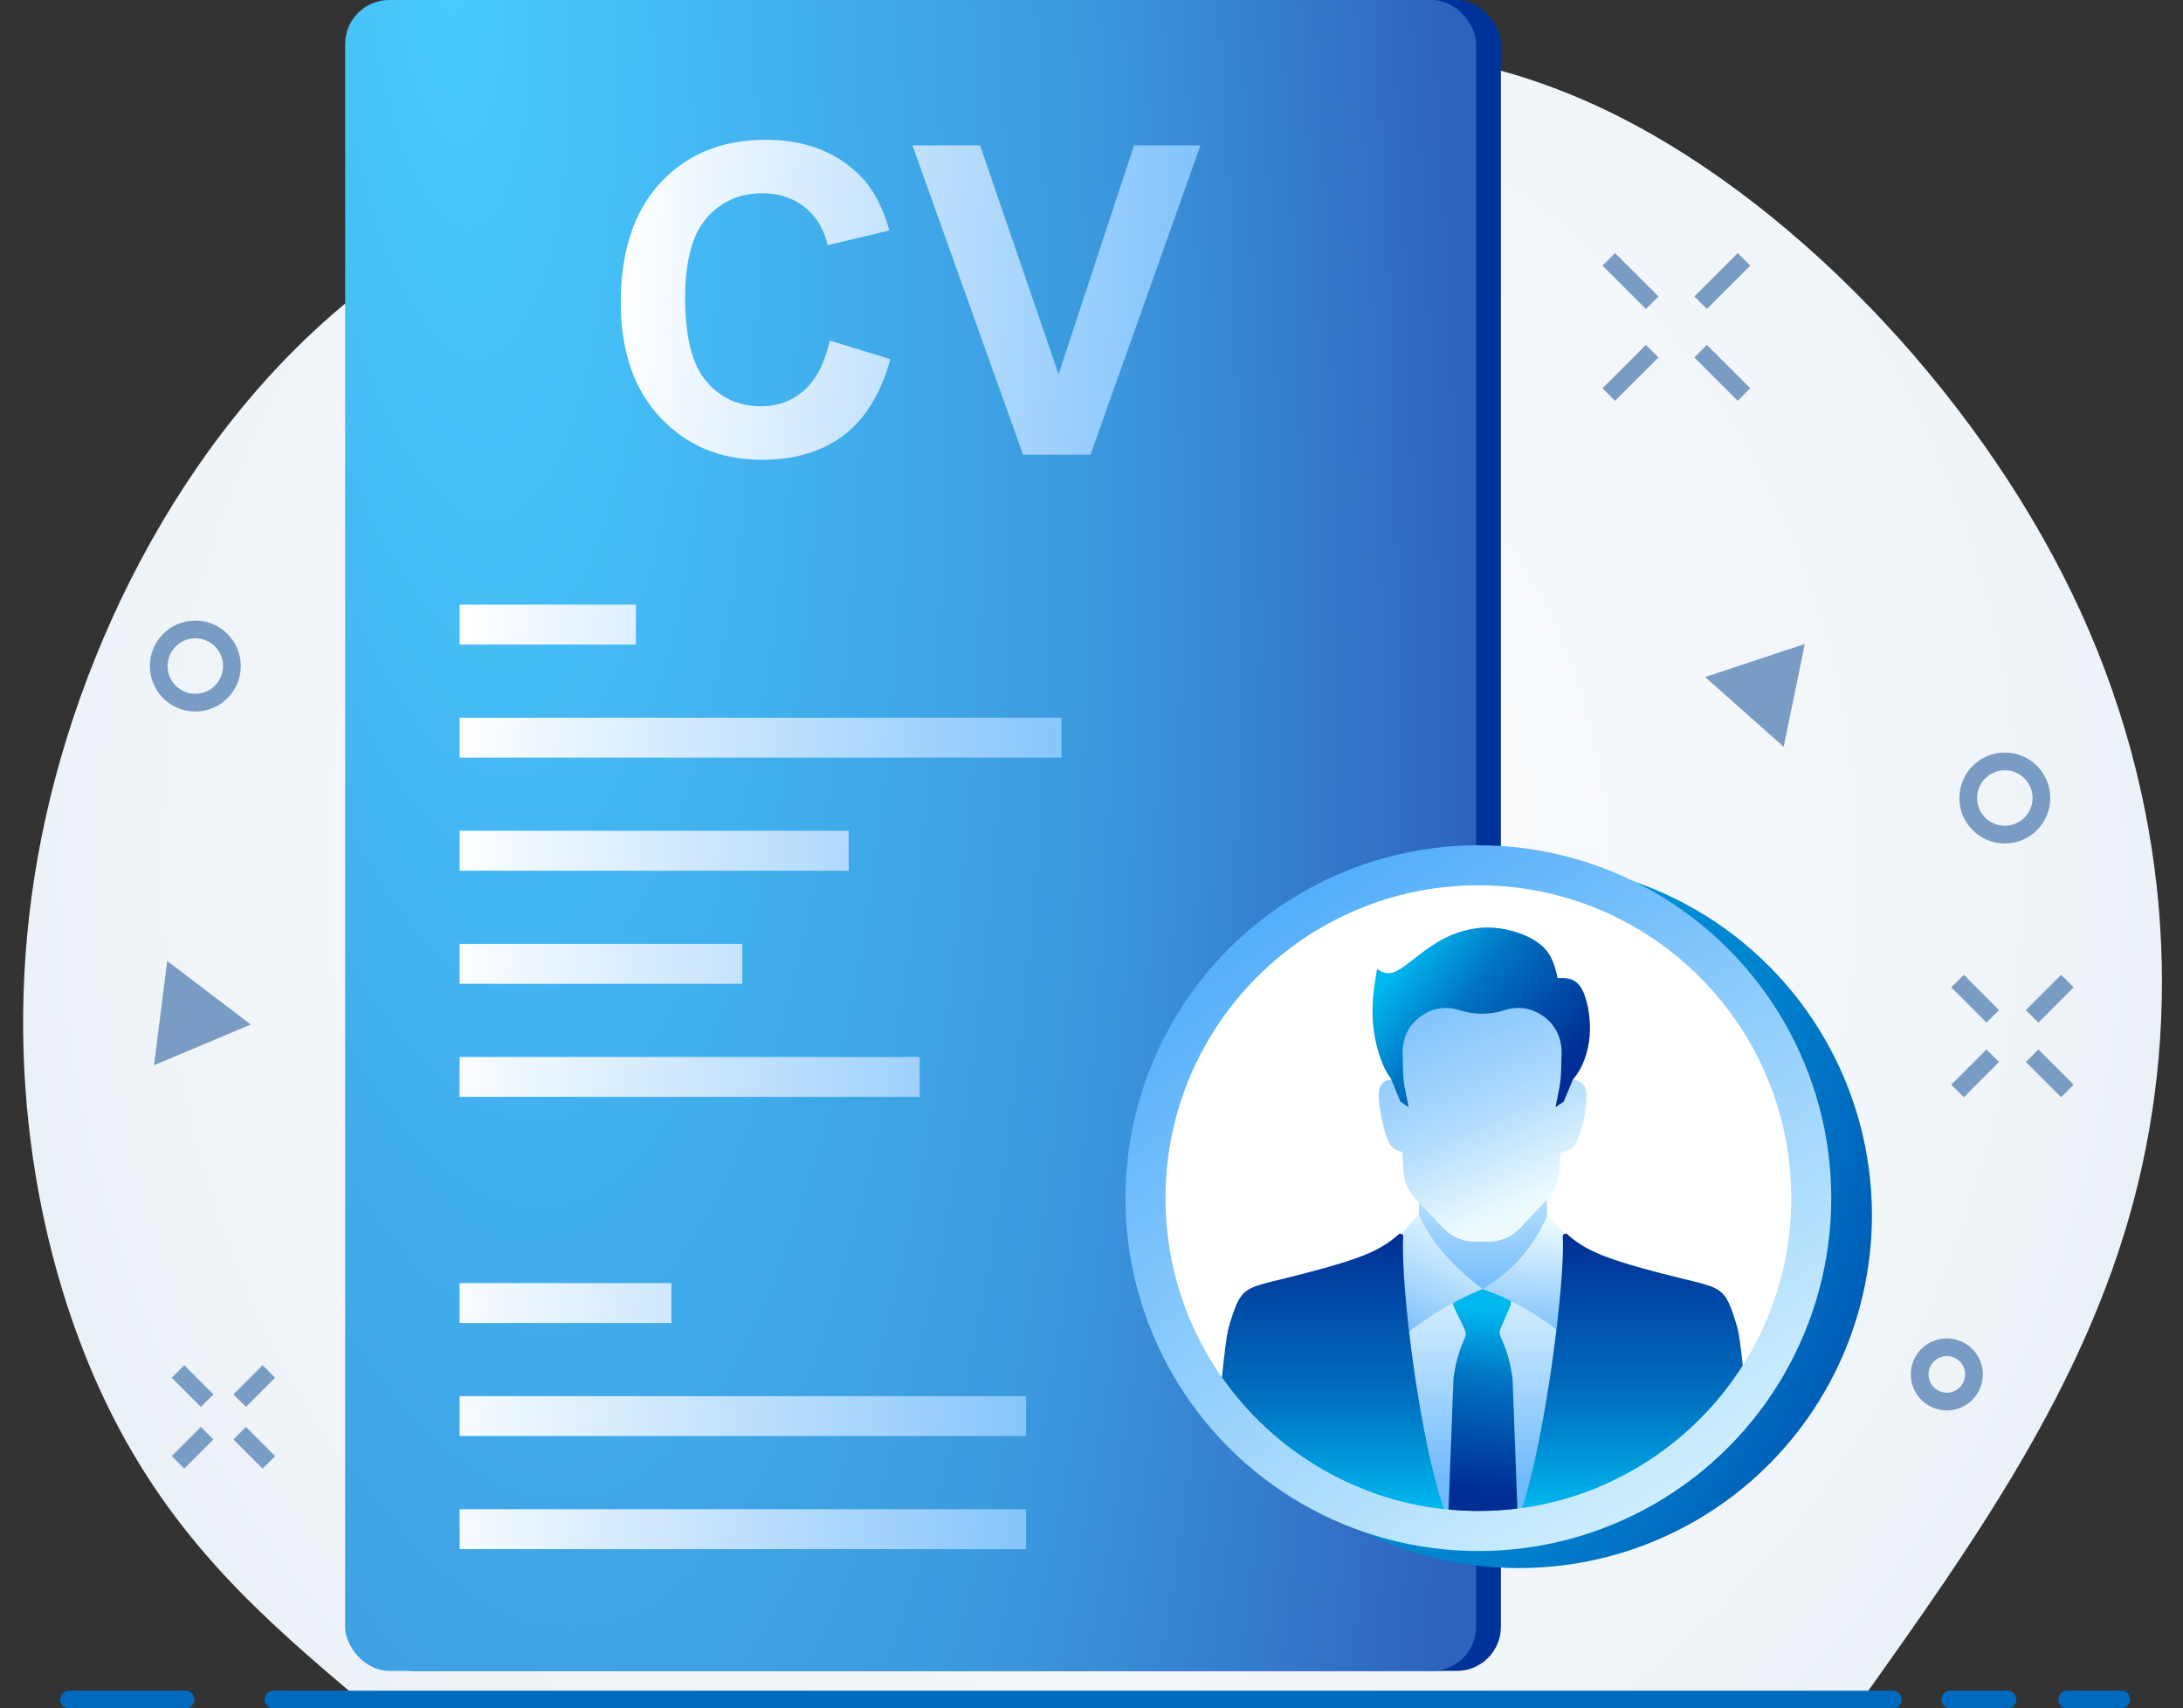 <?xml version="1.0" encoding="UTF-8"?><svg xmlns="http://www.w3.org/2000/svg" xmlns:xlink="http://www.w3.org/1999/xlink" clip-rule="evenodd" fill-rule="evenodd" height="35984.8" image-rendering="optimizeQuality" preserveAspectRatio="xMidYMid meet" shape-rendering="geometricPrecision" text-rendering="geometricPrecision" version="1.0" viewBox="897.0 5540.0 45982.0 35984.8" width="45982.0" zoomAndPan="magnify"><rect x="897.0" y="5540.0" width="45982.0" height="35984.8" fill="#333333" stroke="none"/><defs><linearGradient gradientUnits="userSpaceOnUse" id="b" x1="32383.7" x2="31884" xlink:actuate="onLoad" xlink:show="other" xlink:type="simple" xmlns:xlink="http://www.w3.org/1999/xlink" y1="33164.8" y2="36894.9"><stop offset="0" stop-color="#00b8f0"/><stop offset=".38" stop-color="#0073c2"/><stop offset="1" stop-color="#002e94"/></linearGradient><linearGradient gradientUnits="userSpaceOnUse" id="a" x1="30505.5" x2="31831.9" xlink:actuate="onLoad" xlink:show="other" xlink:type="simple" xmlns:xlink="http://www.w3.org/1999/xlink" y1="33840" y2="31154.8"><stop offset="0" stop-color="#72bbfb"/><stop offset=".471" stop-color="#afdbfd"/><stop offset="1" stop-color="#edfbff"/></linearGradient><linearGradient gradientUnits="userSpaceOnUse" id="i" x1="32195.6" x2="32195.6" xlink:actuate="onLoad" xlink:href="#a" xlink:show="other" xlink:type="simple" xmlns:xlink="http://www.w3.org/1999/xlink" y1="36678.4" y2="31797.5"/><linearGradient gradientUnits="userSpaceOnUse" id="j" x1="32134.3" x2="32134.3" xlink:actuate="onLoad" xlink:show="other" xlink:type="simple" xmlns:xlink="http://www.w3.org/1999/xlink" y1="32829.2" y2="28691"><stop offset="0" stop-color="#72bbfb"/><stop offset=".459" stop-color="#afdbfd"/><stop offset="1" stop-color="#edfbff"/></linearGradient><linearGradient gradientUnits="userSpaceOnUse" id="n" x1="32121" x2="32121" xlink:actuate="onLoad" xlink:href="#b" xlink:show="other" xlink:type="simple" xmlns:xlink="http://www.w3.org/1999/xlink" y1="37327" y2="31525.1"/><linearGradient gradientUnits="userSpaceOnUse" id="m" x1="33007.1" x2="33210.5" xlink:actuate="onLoad" xlink:href="#a" xlink:show="other" xlink:type="simple" xmlns:xlink="http://www.w3.org/1999/xlink" y1="33804.5" y2="31201.7"/><linearGradient gradientUnits="userSpaceOnUse" id="l" x1="30461.2" x2="33733.1" xlink:actuate="onLoad" xlink:href="#b" xlink:show="other" xlink:type="simple" xmlns:xlink="http://www.w3.org/1999/xlink" y1="25688.8" y2="28251.4"/><linearGradient gradientUnits="userSpaceOnUse" id="h" x1="26587.2" x2="37487.7" xlink:actuate="onLoad" xlink:show="other" xlink:type="simple" xmlns:xlink="http://www.w3.org/1999/xlink" y1="22098.5" y2="39455.4"><stop offset="0" stop-color="#3ca2f9"/><stop offset="1" stop-color="#e6faff"/></linearGradient><linearGradient gradientUnits="userSpaceOnUse" id="c" x1="26222.5" x2="13934.5" xlink:actuate="onLoad" xlink:show="other" xlink:type="simple" xmlns:xlink="http://www.w3.org/1999/xlink" y1="12186.5" y2="11522.3"><stop offset="0" stop-color="#80c2fb"/><stop offset="1" stop-color="#fff"/></linearGradient><linearGradient gradientUnits="userSpaceOnUse" id="k" x1="30982.8" x2="33211.4" xlink:actuate="onLoad" xlink:show="other" xlink:type="simple" xmlns:xlink="http://www.w3.org/1999/xlink" y1="25936.3" y2="30837.1"><stop offset="0" stop-color="#72bbfb"/><stop offset=".6" stop-color="#afdbfd"/><stop offset="1" stop-color="#edfbff"/></linearGradient><linearGradient gradientUnits="userSpaceOnUse" id="o" x1="23638" x2="10197.5" xlink:actuate="onLoad" xlink:href="#c" xlink:show="other" xlink:type="simple" xmlns:xlink="http://www.w3.org/1999/xlink" y1="28586.2" y2="27859.8"/><radialGradient cx="23909.7" cy="23909.7" fx="23909.7" fy="23909.7" gradientTransform="matrix(1.365 0 0 1.462 -8735 -11048)" gradientUnits="userSpaceOnUse" id="e" r="22526" xlink:actuate="onLoad" xlink:show="other" xlink:type="simple" xmlns:xlink="http://www.w3.org/1999/xlink"><stop offset="0" stop-color="#fff"/><stop offset=".62" stop-color="#f0f5f9"/><stop offset="1" stop-color="#e1ebf4"/></radialGradient><radialGradient cx="10311.4" cy="4484.58" fx="10311.4" fy="4484.58" gradientTransform="matrix(1.526 .513 .236 5.154 -6483 -23922)" gradientUnits="userSpaceOnUse" id="f" r="14090" xlink:actuate="onLoad" xlink:show="other" xlink:type="simple" xmlns:xlink="http://www.w3.org/1999/xlink"><stop offset="0" stop-color="#49ccff"/><stop offset=".651" stop-color="#3b97dd"/><stop offset="1" stop-color="#2e62bc"/></radialGradient><radialGradient cx="8926.85" cy="5892.46" fx="8926.85" fy="5892.46" gradientTransform="matrix(1.334 1.542 -.779 2.672 1609 -23613)" gradientUnits="userSpaceOnUse" id="d" r="14090" xlink:actuate="onLoad" xlink:show="other" xlink:type="simple" xmlns:xlink="http://www.w3.org/1999/xlink"><stop offset="0" stop-color="#0cf"/><stop offset=".651" stop-color="#007fcc"/><stop offset="1" stop-color="#039"/></radialGradient><radialGradient cx="25609.7" cy="23851" fx="25609.7" fy="23851" gradientTransform="matrix(-1.971 -1.542 1.151 -2.672 48628 127058)" gradientUnits="userSpaceOnUse" id="g" r="8756.03" xlink:actuate="onLoad" xlink:href="#d" xlink:show="other" xlink:type="simple" xmlns:xlink="http://www.w3.org/1999/xlink"/></defs><g><g><path d="M0 0H47819V47819H0z" fill="none"/><path d="M8462 41338c-1962,-1666 -3923,-3331 -5324,-6235 -1401,-2903 -2241,-7043 -1447,-11503 793,-4460 3222,-9239 7020,-12095 3798,-2856 8966,-3790 13511,-4460 4546,-669 8468,-1074 12391,763 3923,1837 7845,5915 9931,10235 2086,4319 2335,8880 1292,12803 -1044,3923 -3381,7207 -5717,10492 -10553,0 -21105,0 -31657,0z" fill="url(#e)"/><rect fill="url(#d)" height="35195" rx="928" ry="928" width="23822" x="8689" y="5540"/><rect fill="url(#f)" height="35195" rx="928" ry="928" width="23822" x="8167" y="5540"/><path d="M2354 41338l2450 0m1853 0l34110 0m1209 0l1206 0m1257 0l1139 0" fill="none" stroke="#006bbe" stroke-linecap="round" stroke-linejoin="round" stroke-width="373.56"/><circle cx="32894" cy="31136" fill="url(#g)" r="7433"/><circle cx="32037" cy="30777" fill="url(#h)" r="7433"/><g id="change1_1"><circle cx="32037" cy="30777" fill="#fff" r="6590"/></g><path d="M30356 31608l430 -499 2696 0 455 512 1550 1103 -917 4138c-779,325 -1635,505 -2533,505 -825,0 -1615,-152 -2343,-430l-790 -4280 1452 -1049z" fill="url(#i)"/><path d="M32134 28691l674 517 674 518 0 1034 0 830c0,133 -57,248 -163,330l-1185 909 -1185 -909c-106,-82 -163,-197 -163,-330l0 -830 0 -1034 674 -518 674 -517 0 0z" fill="url(#j)"/><path d="M31539 32897l468 -173c70,-41 140,-41 210,0l468 173c70,42 32,135 0,210l-145 334c-35,80 -79,150 -44,230l34 80c120,278 189,529 227,829l102 2736c-269,33 -543,51 -822,51 -212,0 -421,-11 -628,-30l103 -2757c38,-300 106,-551 226,-829l21 -49c35,-80 -6,-151 -43,-230l-177 -365c-35,-74 -70,-168 0,-210l0 0z" fill="url(#b)"/><path d="M30175 28227c-182,-238 -318,-705 -356,-1122 -38,-417 24,-784 85,-1152 113,71 226,141 433,31 208,-111 509,-403 853,-606 344,-202 730,-316 1129,-297 398,19 808,170 1041,369 233,199 290,447 346,694 182,-5 363,-9 494,203 131,212 211,641 180,1016 -30,376 -172,699 -314,867 -14,17 -33,44 -40,54 36,2 70,10 103,22 69,26 132,72 162,159 29,87 26,214 14,341 -11,127 -29,253 -60,380 -30,127 -73,255 -111,346 -38,91 -71,145 -122,186 -50,41 -117,69 -196,93 -15,4 -31,9 -46,13l-26 386c-15,234 -101,431 -262,601l-560 591c-183,194 -412,292 -679,292l-272 0c-265,0 -492,-97 -675,-288l-569 -594c-163,-171 -250,-369 -266,-605l-26 -400 -5 -2c-80,-24 -147,-52 -197,-93 -50,-41 -84,-94 -122,-201 -38,-107 -80,-267 -111,-409 -31,-143 -49,-270 -58,-380 -8,-110 -6,-203 20,-277 26,-73 96,-131 144,-146 48,-15 74,-6 95,-11 14,-4 -16,-48 -25,-59l-1 -2z" fill="url(#k)"/><path d="M30175 28227c-182,-238 -318,-705 -356,-1122 -38,-417 24,-784 85,-1152 113,71 226,141 433,31 208,-111 509,-403 853,-606 344,-202 730,-316 1129,-297 398,19 808,170 1041,369 233,199 290,447 346,694 182,-5 363,-9 494,203 131,212 211,641 180,1016 -30,376 -172,699 -314,867 -14,17 -33,44 -40,54l-192 461 -172 115 9 -48c69,-368 102,-412 111,-786l7 -299c7,-311 -119,-585 -368,-771 -245,-183 -537,-232 -826,-140 -326,103 -635,103 -961,0 -289,-91 -580,-42 -824,141 -250,186 -375,460 -368,771l7 299c8,374 41,418 111,786l9 48 -173 -115 -191 -461c3,-11 -21,-47 -29,-56l-1 -2z" fill="url(#l)"/><path d="M33496 31125l376 423c74,778 147,1555 221,2333 -603,-529 -1255,-942 -1968,-1190 680,-404 1107,-941 1371,-1566z" fill="url(#m)"/><path d="M30430 31523c117,-137 235,-273 352,-409 270,639 767,1134 1343,1577 -703,286 -1332,696 -1912,1190l217 -2358 0 0z" fill="url(#a)"/><path d="M31313 37327c-508,-1431 -921,-4716 -859,-5738 2,-25 -11,-47 -33,-57 -22,-11 -47,-8 -65,9 -167,147 -366,295 -741,444 -459,181 -1181,365 -1646,479 -465,115 -673,159 -820,269 -146,109 -232,284 -371,765 -43,148 -91,549 -143,1053 1061,1516 2744,2564 4678,2776zm6294 -3027c-1013,1597 -2694,2729 -4650,3003 480,-1432 915,-4766 857,-5715 -1,-24 11,-46 33,-57 23,-11 47,-7 66,9 167,148 365,295 741,444 458,182 1181,366 1646,480 465,114 673,159 819,268 147,110 232,284 371,765 36,123 75,419 117,803z" fill="url(#n)"/><path d="M10578 37329l11932 0 0 841 -11932 0 0 -841zm0 -2381l11932 0 0 840 -11932 0 0 -840zm0 -2382l4461 0 0 841 -4461 0 0 -841zm0 -4763l9691 0 0 840 -9691 0 0 -840zm0 -2382l5955 0 0 841 -5955 0 0 -841zm0 -2382l8196 0 0 841 -8196 0 0 -841zm0 -2381l12679 0 0 840 -12679 0 0 -840zm0 -2382l3713 0 0 841 -3713 0 0 -841z" fill="url(#o)"/><path d="M18376 12714l1274 391c-195,718 -521,1250 -976,1599 -455,347 -1031,521 -1731,521 -865,0 -1577,-295 -2135,-887 -556,-591 -835,-1399 -835,-2426 0,-1084 281,-1927 840,-2528 560,-600 1296,-900 2209,-900 798,0 1445,236 1943,708 297,279 518,679 667,1202l-1301 310c-77,-337 -238,-604 -482,-800 -246,-195 -543,-292 -892,-292 -484,0 -876,173 -1177,520 -301,346 -451,907 -451,1683 0,822 148,1409 444,1757 297,351 682,525 1157,525 350,0 652,-111 904,-334 251,-222 433,-571 542,-1049zm4070 2402l-2330 -6514 1425 0 1654 4822 1588 -4822 1401 0 -2317 6514 -1421 0z" fill="url(#c)"/><path d="M34784 11003l914 913m1934 -913l-914 913m-1020 1021l-914 913m1934 -913l914 913" fill="none" stroke="#799cc5" stroke-linejoin="round" stroke-width="373.56"/><circle cx="43126" cy="22349" fill="none" r="771" stroke="#799cc5" stroke-linejoin="round" stroke-width="373.56"/><g id="change2_1"><path d="M38913 19104L36814 19801 38468 21270z" fill="#799cc5"/></g><path d="M42130 26205l742 743m1572 -743l-743 743m-829 829l-742 742m1571 -742l743 742" fill="none" stroke="#799cc5" stroke-linejoin="round" stroke-width="373.56"/><g id="change2_2"><path d="M6180 27120L4419 25782 4141 27977z" fill="#799cc5"/></g><path d="M4646 34428l614 614m1300 -614l-614 614m-686 686l-614 614m1300 -614l614 614" fill="none" stroke="#799cc5" stroke-linejoin="round" stroke-width="373.56"/><circle cx="5011" cy="19569" fill="none" r="771" stroke="#799cc5" stroke-linejoin="round" stroke-width="373.56"/><circle cx="41904" cy="34490" fill="none" r="572" stroke="#799cc5" stroke-linejoin="round" stroke-width="373.56"/></g></g></svg>